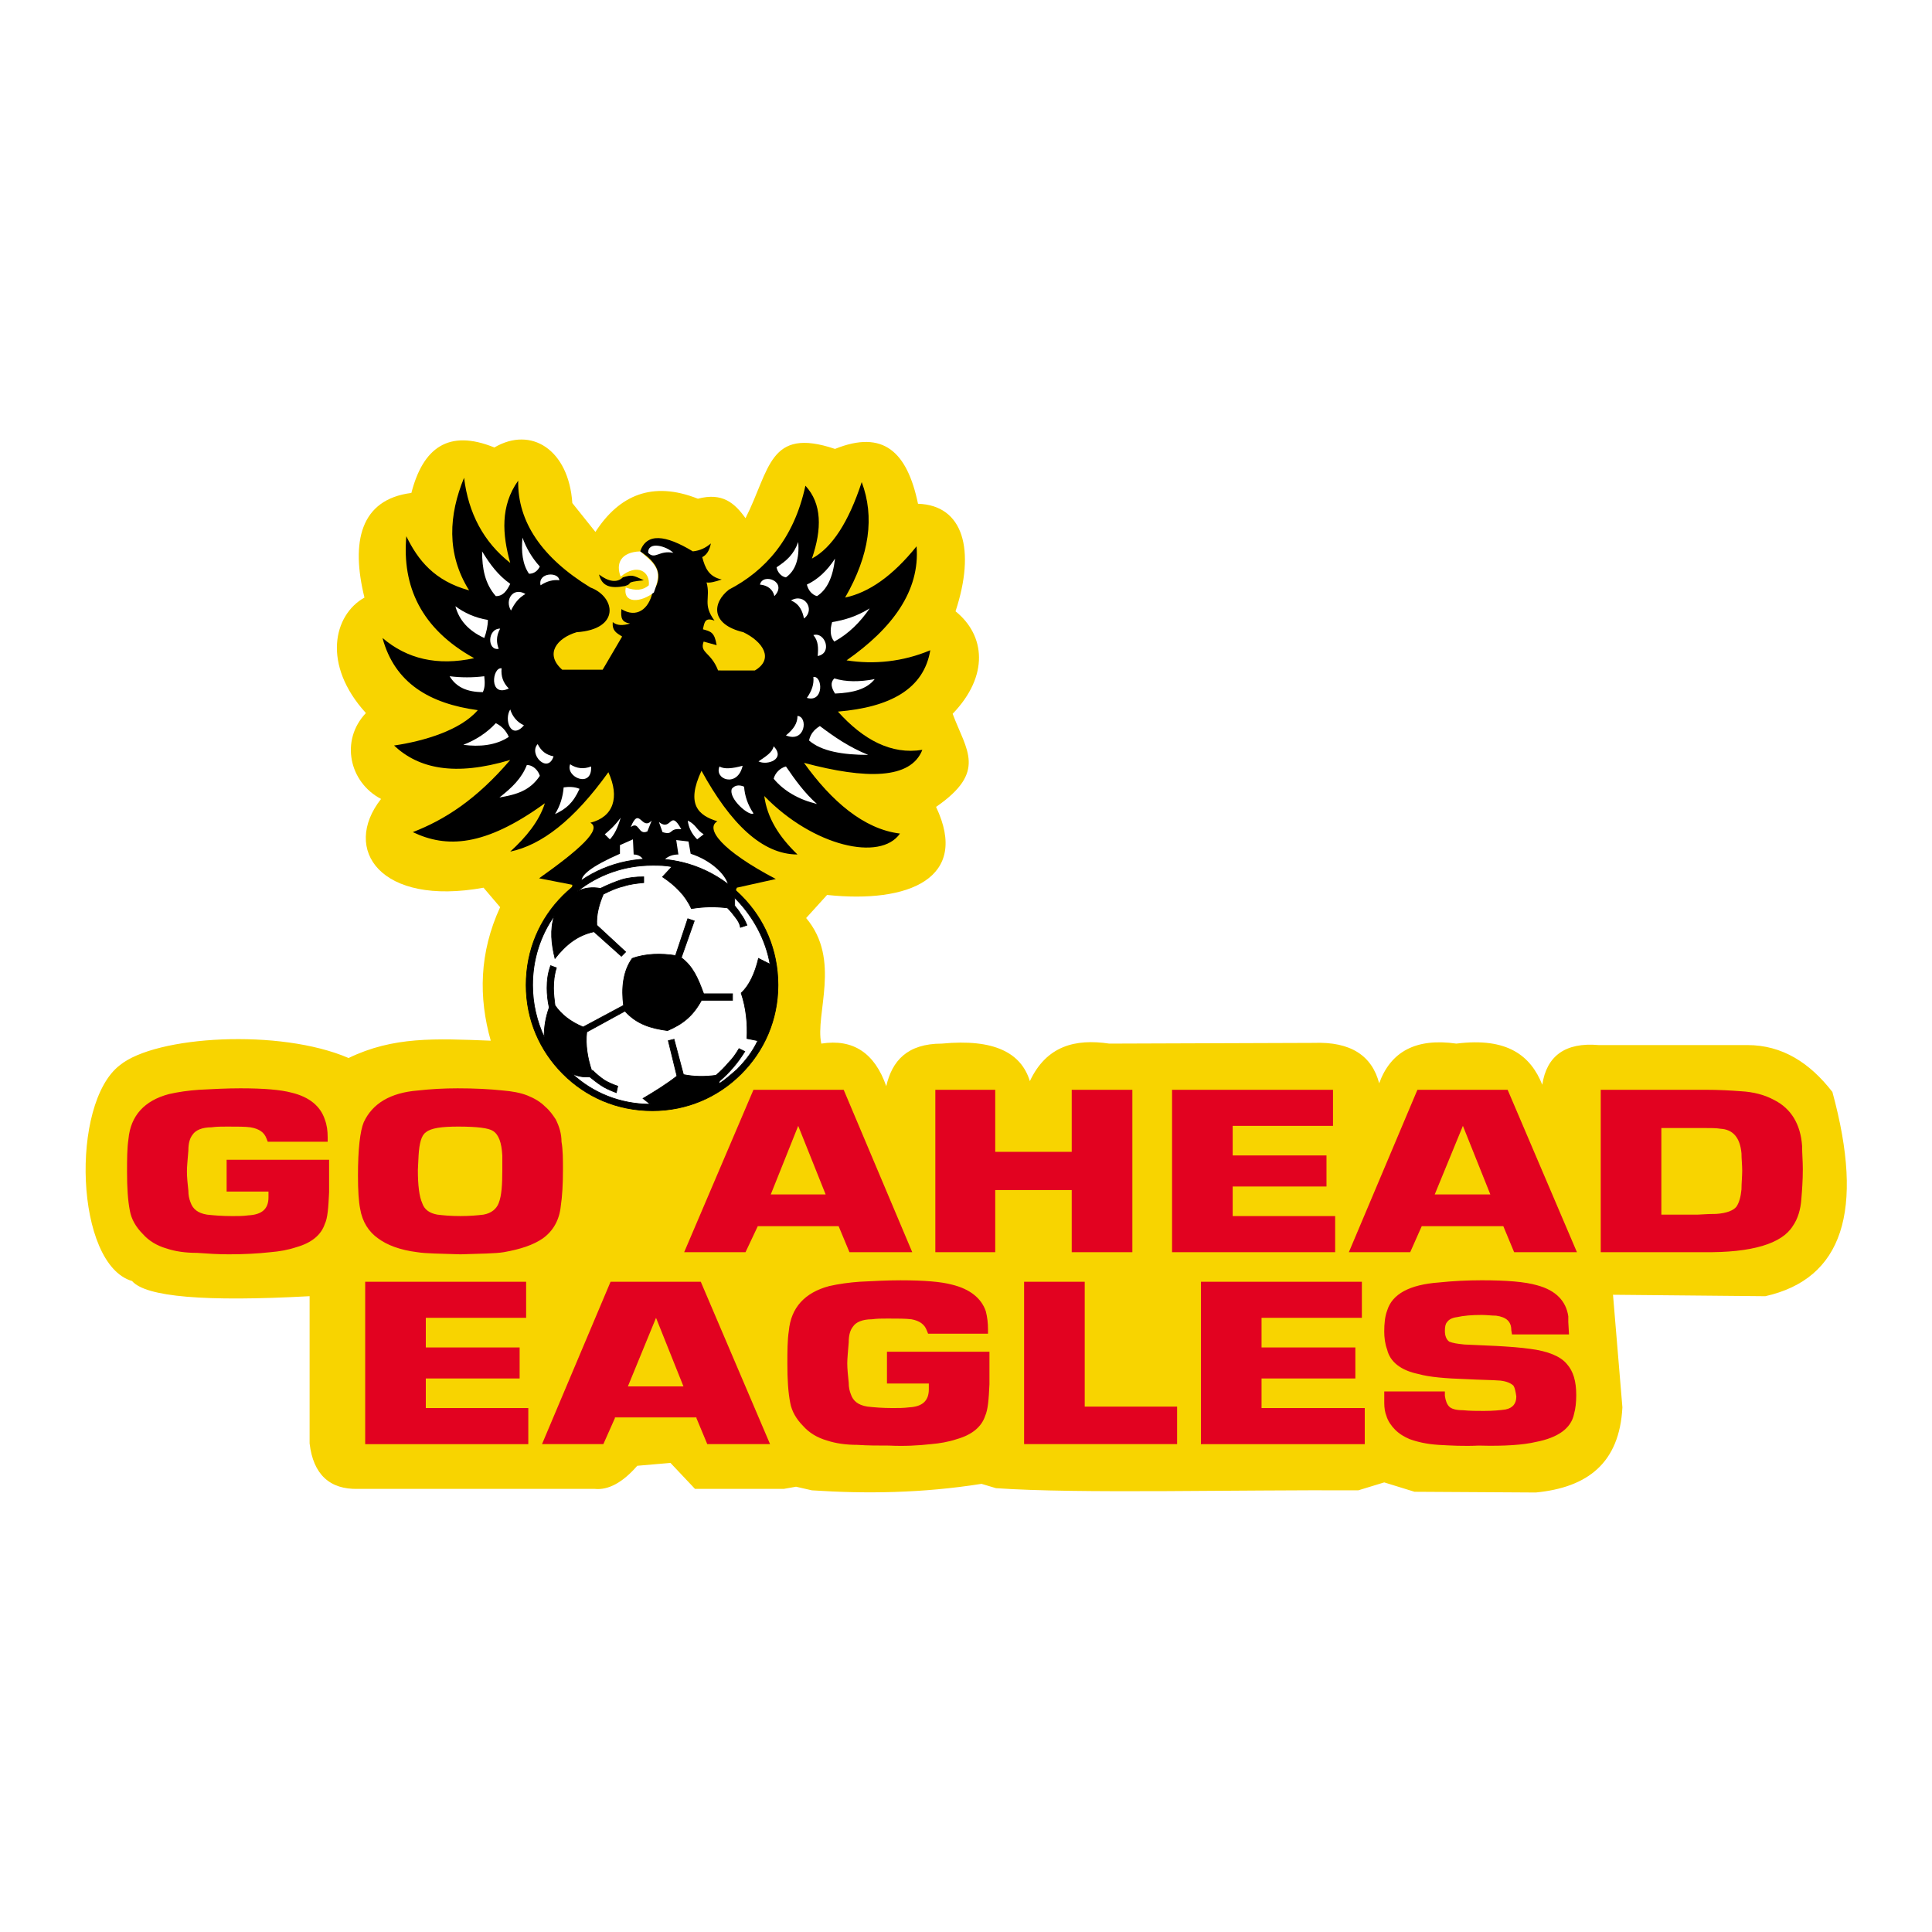 <?xml version="1.0" encoding="utf-8"?>
<!-- Generator: Adobe Illustrator 12.0.0, SVG Export Plug-In . SVG Version: 6.00 Build 51448)  -->
<!DOCTYPE svg PUBLIC "-//W3C//DTD SVG 1.1//EN" "http://www.w3.org/Graphics/SVG/1.1/DTD/svg11.dtd">
<svg  version="1.1" id="Calque_1" xmlns:x="http://ns.adobe.com/Extensibility/1.0/" xmlns:i="http://ns.adobe.com/AdobeIllustrator/10.0/" xmlns:graph="http://ns.adobe.com/Graphs/1.0/"
	 xmlns="http://www.w3.org/2000/svg" xmlns:xlink="http://www.w3.org/1999/xlink" xmlns:a="http://ns.adobe.com/AdobeSVGViewerExtensions/3.0/"
	 width="192.743" height="192.743" viewBox="0 0 192.743 192.743"
	 style="overflow:visible;enable-background:new 0 0 192.743 192.743;" xml:space="preserve">
<g>
	<polygon style="fill-rule:evenodd;clip-rule:evenodd;fill:#FFFFFF;" points="0,0 192.743,0 192.743,192.743 0,192.743 0,0 	"/>
	<path style="fill-rule:evenodd;clip-rule:evenodd;fill:#F8D400;" d="M36.36,59.616c-3.096,1.729-4.249,6.696,0.143,11.52
		c-2.592,2.737-1.656,6.913,1.512,8.569c-3.959,5.04-0.072,10.728,10.224,8.856l1.656,1.944c-2.088,4.536-2.16,9.001-0.936,13.318
		c-5.544-0.214-9.72-0.431-14.184,1.729c-6.841-2.951-19.225-2.232-22.825,0.721c-4.967,3.816-4.463,19.871,1.225,21.527
		c1.367,1.584,7.271,2.088,17.712,1.512v14.687c0.359,3.099,2.016,4.61,4.824,4.538h23.616c1.369,0.145,2.808-0.648,4.249-2.306
		l3.312-0.286l2.447,2.592h8.857l1.223-0.217L81,148.681c5.4,0.358,11.016,0.287,16.919-0.648l1.441,0.432
		c8.208,0.575,24.047,0.145,36.143,0.217l2.592-0.793l3.024,0.935l12.096,0.073c5.186-0.504,8.354-2.951,8.641-8.496l-0.937-11.231
		l15.192,0.144c7.704-1.727,9.937-8.496,6.696-20.375c-2.231-2.881-4.969-4.68-8.496-4.68H159.48
		c-3.312-0.289-5.186,1.08-5.616,3.959c-1.153-2.879-3.457-4.752-8.569-4.104c-4.031-0.576-6.552,0.791-7.704,3.959
		c-0.719-2.734-2.807-4.176-6.552-4.031l-20.375,0.072c-3.384-0.504-6.264,0.214-7.921,3.743c-0.863-2.808-3.528-4.247-8.783-3.743
		c-3.457,0-4.968,1.729-5.544,4.248c-1.151-3.312-3.312-4.752-6.48-4.248c-0.647-2.953,2.016-8.353-1.512-12.528l2.088-2.304
		c8.136,0.864,14.256-1.656,10.873-8.784c5.111-3.528,3.023-5.616,1.655-9.288c3.671-3.816,3.241-7.848,0.288-10.224
		c2.016-6.12,0.792-10.584-3.744-10.728c-1.081-5.184-3.457-7.417-8.28-5.472c-6.624-2.232-6.48,2.088-8.928,6.912
		c-1.08-1.512-2.304-2.592-4.752-1.944c-4.535-1.8-7.847-0.36-10.223,3.312l-2.304-2.88c-0.36-5.328-4.104-7.704-7.776-5.544
		c-4.608-1.872-7.127,0.072-8.28,4.536C35.928,49.824,34.992,54.072,36.36,59.616L36.36,59.616z"/>
	<path style="fill-rule:evenodd;clip-rule:evenodd;fill:#E20220;" d="M22.608,115.704h10.224v3.24
		c-0.071,1.512-0.144,2.592-0.431,3.168c-0.361,1.08-1.296,1.871-2.808,2.302c-0.865,0.29-1.728,0.435-2.592,0.507
		c-1.296,0.143-2.665,0.214-4.176,0.214c-1.08,0-2.16-0.071-3.167-0.144c-1.153,0-2.16-0.143-3.024-0.432
		c-1.008-0.287-1.8-0.791-2.376-1.439c-0.72-0.721-1.152-1.512-1.296-2.305c-0.216-1.08-0.288-2.375-0.288-3.887
		c0-1.225,0-2.377,0.144-3.312c0.216-2.305,1.584-3.816,4.032-4.465c0.937-0.215,1.944-0.359,3.024-0.432
		c1.368-0.072,2.736-0.145,4.104-0.145c2.376,0,4.032,0.145,5.112,0.434c1.8,0.432,2.88,1.367,3.312,2.664
		c0.215,0.574,0.288,1.149,0.288,1.799v0.432h-5.976l-0.144-0.36c-0.216-0.575-0.721-0.935-1.584-1.079
		c-0.504-0.072-1.296-0.072-2.304-0.072c-0.576,0-1.081,0-1.584,0.072c-0.936,0-1.584,0.289-1.873,0.721
		c-0.288,0.358-0.432,0.863-0.432,1.584c-0.072,0.936-0.145,1.584-0.145,2.087c0,0.577,0.072,1.296,0.145,1.944
		c0,0.431,0.072,0.793,0.216,1.151c0.216,0.649,0.72,1.081,1.656,1.226c0.647,0.07,1.44,0.143,2.52,0.143
		c0.576,0,1.08,0,1.584-0.072c1.368-0.07,2.016-0.646,2.016-1.8v-0.575h-4.176V115.704L22.608,115.704z M35.712,117.288
		c0-2.665,0.216-4.466,0.576-5.328c0.864-1.871,2.664-2.951,5.4-3.168c1.296-0.145,2.592-0.217,3.959-0.217
		c1.656,0,3.168,0.072,4.537,0.217c0.864,0.072,1.728,0.217,2.448,0.504c0.72,0.289,1.296,0.648,1.729,1.08
		c0.504,0.432,0.792,0.863,1.08,1.297c0.36,0.719,0.576,1.439,0.576,2.23c0.145,0.793,0.145,1.801,0.145,2.809
		c0,1.439-0.072,2.664-0.216,3.6c-0.144,1.441-0.792,2.52-1.8,3.24c-0.936,0.648-2.232,1.08-3.888,1.369
		c-0.864,0.143-2.304,0.143-4.32,0.214c-2.016-0.071-3.456-0.071-4.32-0.214c-1.728-0.217-3.023-0.721-3.888-1.369
		c-0.936-0.648-1.584-1.656-1.8-2.951C35.784,119.88,35.712,118.728,35.712,117.288L35.712,117.288z M41.688,116.712
		c0,1.584,0.144,2.664,0.432,3.312c0.216,0.648,0.72,1.008,1.512,1.152c0.576,0.07,1.296,0.143,2.304,0.143
		c0.937,0,1.729-0.072,2.304-0.143c0.792-0.145,1.296-0.576,1.512-1.152c0.288-0.721,0.36-1.801,0.36-3.312v-1.439
		c-0.072-1.297-0.36-2.088-0.936-2.45c-0.433-0.286-1.584-0.431-3.457-0.431c-1.656,0-2.735,0.145-3.24,0.576
		c-0.432,0.289-0.648,1.08-0.72,2.305L41.688,116.712L41.688,116.712z M75.168,108.72h9l6.84,16.201h-6.264l-1.08-2.595l0,0H75.6
		l0,0l-1.224,2.595h-6.12L75.168,108.72L75.168,108.72z M76.896,119.159L76.896,119.159h5.472l-2.736-6.84L76.896,119.159
		L76.896,119.159z M106.919,114.911v-6.191h6.049v16.201h-6.049v-6.193h-7.631v6.193h-5.976V108.72h5.976v6.191H106.919
		L106.919,114.911z M116.927,108.72h16.058v3.6h-10.008v2.953h9.358v3.096h-9.358v2.951h10.223v3.602h-16.272V108.72L116.927,108.72
		z M141.407,108.72h9l6.912,16.201h-6.264l-1.079-2.595l0,0h-8.138l0,0l-1.15,2.595h-6.12L141.407,108.72L141.407,108.72z
		 M143.135,119.159L143.135,119.159h5.546l-2.737-6.84L143.135,119.159L143.135,119.159z M170.064,108.72
		c1.438,0,2.663,0.072,3.6,0.145c1.296,0.072,2.375,0.359,3.312,0.863c1.727,0.865,2.663,2.449,2.808,4.609
		c0,0.719,0.071,1.512,0.071,2.302c0,1.081-0.071,2.089-0.145,2.954c-0.071,1.08-0.359,2.016-0.863,2.733
		c-1.079,1.729-4.032,2.665-8.929,2.595h-10.223V108.72H170.064L170.064,108.72z M165.743,112.536v8.641h3.601
		c0.287,0,0.937-0.072,1.871-0.072c1.08-0.072,1.729-0.361,2.017-0.721c0.288-0.433,0.433-1.008,0.504-1.729
		c0-0.646,0.072-1.295,0.072-1.871s-0.072-1.152-0.072-1.729c-0.145-1.584-0.863-2.375-2.088-2.447
		c-0.433-0.072-1.008-0.072-1.655-0.072H165.743L165.743,112.536z"/>
	<path style="fill-rule:evenodd;clip-rule:evenodd;fill:#E20220;" d="M36.432,127.872h16.057v3.6H42.48v2.953h9.36v3.096h-9.36
		v2.951h10.224v3.6H36.432V127.872L36.432,127.872z M60.912,127.872h9l6.912,16.199H70.56l-1.08-2.592v-0.072h-8.136v0.072
		l-1.151,2.592h-6.12L60.912,127.872L60.912,127.872z M62.64,138.312L62.64,138.312h5.544l-2.736-6.84L62.64,138.312L62.64,138.312z
		 M88.488,134.855h10.223v3.241c-0.071,1.512-0.143,2.52-0.431,3.167c-0.361,1.081-1.296,1.871-2.808,2.304
		c-0.864,0.288-1.729,0.431-2.592,0.504c-1.296,0.145-2.665,0.217-4.177,0.145c-1.08,0-2.16,0-3.168-0.072
		c-1.151,0-2.16-0.146-3.024-0.432c-1.008-0.287-1.8-0.791-2.376-1.439c-0.72-0.721-1.151-1.513-1.296-2.305
		c-0.216-1.08-0.288-2.375-0.288-3.889c0-1.224,0-2.375,0.145-3.311c0.215-2.305,1.584-3.817,4.031-4.465
		c0.937-0.215,2.016-0.359,3.024-0.432c1.368-0.072,2.736-0.145,4.104-0.145c2.376,0,4.032,0.145,5.112,0.432
		c1.8,0.434,2.951,1.369,3.383,2.663c0.144,0.577,0.217,1.153,0.217,1.801v0.433h-5.976l-0.145-0.359
		c-0.216-0.576-0.72-0.937-1.512-1.08c-0.575-0.073-1.367-0.073-2.375-0.073c-0.576,0-1.08,0-1.584,0.073
		c-0.937,0-1.584,0.287-1.872,0.721c-0.288,0.359-0.432,0.863-0.432,1.584c-0.073,0.935-0.145,1.584-0.145,2.088
		c0,0.576,0.072,1.222,0.145,1.942c0,0.433,0.071,0.792,0.216,1.153c0.216,0.648,0.72,1.08,1.655,1.222
		c0.649,0.073,1.441,0.146,2.521,0.146c0.576,0,1.08,0,1.656-0.072c1.296-0.073,1.944-0.646,1.944-1.799v-0.576h-4.176V134.855
		L88.488,134.855z M102.168,127.872h6.047v12.454h9.217v3.745h-15.264V127.872L102.168,127.872z M119.808,127.872h16.057v3.6
		h-10.009v2.953h9.359v3.096h-9.359v2.951h10.296v3.6h-16.344V127.872L119.808,127.872z M144.144,138.815v0.432
		c0.071,0.506,0.217,0.865,0.433,1.079c0.216,0.217,0.647,0.362,1.367,0.362c0.721,0.071,1.368,0.071,2.088,0.071
		c0.937,0,1.657-0.071,2.161-0.144c0.719-0.145,1.08-0.577,1.08-1.297c-0.073-0.504-0.146-0.863-0.288-1.08
		c-0.216-0.215-0.649-0.432-1.296-0.504c-0.937-0.072-2.088-0.072-3.312-0.143c-2.232-0.072-3.816-0.217-4.824-0.504
		c-1.8-0.361-2.88-1.225-3.168-2.45c-0.216-0.575-0.289-1.225-0.289-1.798c0-0.793,0.073-1.515,0.289-2.088
		c0.503-1.656,2.231-2.594,5.185-2.809c1.367-0.145,2.808-0.217,4.247-0.217c2.448,0,4.319,0.145,5.545,0.503
		c1.871,0.505,2.879,1.585,3.096,3.096v0.577l0.071,1.225h-5.688l-0.07-0.432c0-0.865-0.505-1.297-1.513-1.439
		c-0.433,0-0.937-0.072-1.44-0.072c-1.008,0-1.8,0.072-2.447,0.215c-0.576,0.072-0.865,0.289-1.008,0.504
		c-0.146,0.145-0.217,0.434-0.217,0.865c0,0.504,0.145,0.863,0.433,1.08c0.359,0.143,0.792,0.215,1.512,0.286l3.239,0.146
		c1.225,0.072,2.304,0.145,3.312,0.287c1.729,0.217,3.024,0.721,3.672,1.512c0.648,0.721,0.936,1.729,0.936,3.098
		c0,0.719-0.071,1.366-0.216,1.871c-0.288,1.439-1.584,2.377-3.816,2.808c-1.223,0.288-3.096,0.433-5.688,0.36
		c-1.512,0.072-2.809,0-4.032-0.072c-1.151-0.072-2.088-0.288-2.88-0.576c-0.504-0.215-1.008-0.504-1.439-0.936
		c-0.36-0.359-0.72-0.863-0.864-1.368c-0.144-0.36-0.217-0.792-0.217-1.296v-1.152H144.144L144.144,138.815z"/>
	<path style="fill-rule:evenodd;clip-rule:evenodd;" d="M51.696,47.952c-1.8,2.521-1.584,5.4-0.792,8.208
		c-2.664-2.088-4.176-4.968-4.607-8.496c-1.512,3.672-1.8,7.56,0.504,11.232c-3.457-0.936-5.112-3.024-6.265-5.4
		c-0.432,4.968,1.44,9.216,6.768,12.168c-3.672,0.792-6.696,0.072-9.144-2.017c1.224,4.537,4.751,6.553,9.504,7.2
		c-1.729,2.016-5.4,3.096-8.353,3.528c2.449,2.304,6.049,3.096,11.592,1.44c-3.384,3.96-6.552,5.976-9.72,7.2
		c3.312,1.584,7.128,1.512,13.176-2.881c-0.576,1.8-1.872,3.385-3.457,4.825c3.096-0.648,6.336-3.096,9.792-7.92
		c1.151,2.52,0.503,4.464-1.8,5.04c1.224,0.647-1.152,2.736-5.112,5.543l3.312,0.648l-0.072,0.792c4.68-4.248,12.24-3.96,16.2,0.288
		l0.288-0.792l3.889-0.864c-5.473-2.88-7.057-5.04-5.832-5.76c-1.872-0.576-3.168-1.656-1.584-5.04
		c2.88,5.256,6.047,8.352,9.576,8.352c-1.872-1.8-3.024-3.671-3.312-5.832c4.896,5.041,11.592,6.552,13.537,3.745
		c-3.6-0.433-6.84-3.24-9.576-7.056c6.192,1.656,10.656,1.656,11.808-1.296c-3.096,0.503-5.904-1.008-8.423-3.816
		c5.184-0.432,8.568-2.232,9.215-6.12c-2.735,1.152-5.615,1.439-8.352,1.008c4.536-3.168,7.344-6.912,6.984-11.376
		c-2.376,2.952-4.752,4.608-7.128,5.112c2.448-4.248,2.952-8.064,1.656-11.52c-1.296,3.96-2.953,6.551-4.968,7.631
		c1.008-2.952,1.008-5.472-0.648-7.271c-1.152,5.328-4.032,8.496-7.632,10.368c-1.656,1.296-1.872,3.456,1.44,4.248
		c1.944,0.936,3.096,2.664,1.152,3.816H71.64c-0.72-1.872-1.872-1.728-1.44-2.88l1.296,0.36c-0.215-1.296-0.576-1.368-1.368-1.584
		c0.145-0.72,0.216-1.224,1.153-0.864c-1.224-1.656-0.361-2.232-0.792-3.816c0.359,0.072,0.864-0.072,1.512-0.288
		c-1.296-0.288-1.656-1.152-1.944-2.232c0.432-0.216,0.72-0.648,0.863-1.368c-0.504,0.432-1.08,0.72-1.8,0.792
		c-2.735-1.656-4.608-1.872-5.255,0c1.655,1.08,2.448,2.376,1.224,4.104c-0.361,1.656-1.585,2.592-3.096,1.656
		c-0.073,0.864,0,1.296,0.864,1.44c-0.72,0.216-1.296,0.216-1.729-0.144c-0.071,0.864,0.361,1.08,0.937,1.44l-1.944,3.312h-4.031
		c-1.8-1.584-0.504-3.168,1.439-3.744c4.392-0.288,3.888-3.528,1.368-4.464C54.072,55.656,51.624,52.056,51.696,47.952
		L51.696,47.952z"/>
	<path style="fill-rule:evenodd;clip-rule:evenodd;fill:#FFFFFF;" d="M49.464,59.472c-1.08-1.225-1.368-2.736-1.368-4.464
		c0.792,1.296,1.584,2.376,2.808,3.24C50.543,58.968,50.184,59.472,49.464,59.472L49.464,59.472z"/>
	<path style="fill-rule:evenodd;clip-rule:evenodd;fill:#FFFFFF;" d="M45.432,60.48c0.865,0.648,1.944,1.152,3.241,1.368
		c0,0.576-0.145,1.224-0.36,1.8C46.728,62.928,45.792,61.848,45.432,60.48L45.432,60.48z"/>
	<path style="fill-rule:evenodd;clip-rule:evenodd;fill:#FFFFFF;" d="M52.776,57.239c0.504,0,0.863-0.288,1.08-0.719
		c-0.792-0.864-1.368-1.873-1.729-2.88C51.984,55.008,52.127,56.304,52.776,57.239L52.776,57.239z"/>
	<path style="fill-rule:evenodd;clip-rule:evenodd;fill:#FFFFFF;" d="M48.312,67.464c-1.152,0.144-2.304,0.144-3.456,0
		c0.647,1.08,1.728,1.584,3.312,1.584C48.384,68.616,48.384,68.112,48.312,67.464L48.312,67.464z"/>
	<path style="fill-rule:evenodd;clip-rule:evenodd;fill:#FFFFFF;" d="M49.464,72.144c0.575,0.289,1.008,0.72,1.296,1.369
		c-1.296,0.864-2.953,1.008-4.537,0.792C47.52,73.8,48.6,73.08,49.464,72.144L49.464,72.144z"/>
	<path style="fill-rule:evenodd;clip-rule:evenodd;fill:#FFFFFF;" d="M52.56,76.32c0.648,0,1.152,0.576,1.296,1.08
		c-1.008,1.512-2.376,1.872-4.032,2.16C51.12,78.552,52.056,77.616,52.56,76.32L52.56,76.32z"/>
	<path style="fill-rule:evenodd;clip-rule:evenodd;fill:#FFFFFF;" d="M56.232,78.552c0.504-0.072,1.08-0.072,1.584,0.144
		c-0.648,1.439-1.368,2.016-2.448,2.52C55.872,80.424,56.16,79.488,56.232,78.552L56.232,78.552z"/>
	<path style="fill-rule:evenodd;clip-rule:evenodd;fill:#FFFFFF;" d="M77.184,77.688c0.144-0.576,0.647-1.08,1.224-1.224
		c0.936,1.368,1.873,2.664,3.096,3.744C79.704,79.776,78.192,78.912,77.184,77.688L77.184,77.688z"/>
	<path style="fill-rule:evenodd;clip-rule:evenodd;fill:#FFFFFF;" d="M81.792,72.432c1.44,1.08,2.88,2.088,4.824,2.879
		c-2.52,0-4.68-0.36-5.904-1.439C80.856,73.224,81.216,72.792,81.792,72.432L81.792,72.432z"/>
	<path style="fill-rule:evenodd;clip-rule:evenodd;fill:#FFFFFF;" d="M73.008,78.696c0.289-0.36,0.72-0.432,1.224-0.216
		c0.072,0.936,0.36,1.8,0.936,2.664C74.808,81.504,72.648,79.704,73.008,78.696L73.008,78.696z"/>
	<path style="fill-rule:evenodd;clip-rule:evenodd;fill:#FFFFFF;" d="M83.016,62.064c1.296-0.216,2.449-0.576,3.745-1.368
		c-0.937,1.368-2.088,2.52-3.528,3.312C82.8,63.504,82.8,62.784,83.016,62.064L83.016,62.064z"/>
	<path style="fill-rule:evenodd;clip-rule:evenodd;fill:#FFFFFF;" d="M83.232,67.68c1.152,0.36,2.52,0.36,4.032,0.072
		c-0.792,1.008-2.16,1.368-3.96,1.44C82.944,68.616,82.8,68.112,83.232,67.68L83.232,67.68z"/>
	<path style="fill-rule:evenodd;clip-rule:evenodd;fill:#FFFFFF;" d="M80.496,58.32c1.081-0.504,2.016-1.368,2.808-2.592
		c-0.215,1.873-0.792,3.096-1.8,3.745C81,59.328,80.64,58.896,80.496,58.32L80.496,58.32z"/>
	<path style="fill-rule:evenodd;clip-rule:evenodd;fill:#FFFFFF;" d="M77.472,56.592c1.008-0.648,1.728-1.296,2.16-2.52
		c0.145,1.656-0.288,2.88-1.224,3.528C77.904,57.528,77.543,57.024,77.472,56.592L77.472,56.592z"/>
	<path style="fill-rule:evenodd;clip-rule:evenodd;fill:#FFFFFF;" d="M64.152,85.752c-0.144-0.288-0.504-0.504-0.936-0.504
		l-0.072-1.512l-1.296,0.576v0.864c-2.952,1.296-3.888,2.16-3.816,2.736C59.688,86.832,61.488,85.896,64.152,85.752L64.152,85.752z"
		/>
	<path style="fill-rule:evenodd;clip-rule:evenodd;fill:#FFFFFF;" d="M67.464,83.808l0.216,1.439c-0.504,0-1.008,0.145-1.368,0.504
		c2.16,0.144,4.248,1.008,6.336,2.591c-0.216-1.079-1.729-2.52-3.744-3.167l-0.216-1.224L67.464,83.808L67.464,83.808z"/>
	<path style="fill-rule:evenodd;clip-rule:evenodd;fill:#FFFFFF;" d="M61.919,57.528c-0.504-1.296,0-2.448,1.945-2.52
		c1.8,1.512,2.16,1.944,1.368,4.104c-1.296,1.008-3.096,1.152-2.808-0.504c1.008,0.36,1.728,0.288,2.304-0.216
		C64.872,57.024,63.576,56.16,61.919,57.528L61.919,57.528z"/>
	<path style="fill-rule:evenodd;clip-rule:evenodd;" d="M59.76,57.312c0.936,0.72,1.8,0.864,2.375,0.289
		c0.937-0.289,1.008-0.216,2.088,0.288c-2.088,0.216-0.936,0.288-1.872,0.576C60.84,58.752,60.048,58.464,59.76,57.312L59.76,57.312
		z"/>
	<path style="fill-rule:evenodd;clip-rule:evenodd;fill:#FFFFFF;" d="M64.656,55.152c0-1.224,1.872-0.648,2.52,0
		C65.736,54.864,65.376,55.872,64.656,55.152L64.656,55.152z"/>
	<path style="fill-rule:evenodd;clip-rule:evenodd;fill:#FFFFFF;" d="M60.335,83.232l0.504,0.504c0.432-0.432,0.792-1.152,1.08-2.16
		C61.344,82.368,60.768,82.872,60.335,83.232L60.335,83.232z"/>
	<path style="fill-rule:evenodd;clip-rule:evenodd;fill:#FFFFFF;" d="M68.616,81.864c0.072,0.648,0.36,1.296,0.936,1.872
		l0.648-0.504C69.48,82.8,69.48,82.296,68.616,81.864L68.616,81.864z"/>
	<path style="fill-rule:evenodd;clip-rule:evenodd;fill:#FFFFFF;" d="M62.928,82.512c0.864-2.16,1.08,0.431,2.088-0.648l-0.432,1.08
		C63.648,83.376,63.792,81.864,62.928,82.512L62.928,82.512z"/>
	<path style="fill-rule:evenodd;clip-rule:evenodd;fill:#FFFFFF;" d="M65.736,82.008l0.36,1.008c1.151,0.36,0.576-0.432,1.872-0.289
		C66.816,80.64,67.032,83.016,65.736,82.008L65.736,82.008z"/>
	<path style="fill-rule:evenodd;clip-rule:evenodd;fill:#FFFFFF;" d="M50.976,60.912c-0.648-1.081,0.216-2.376,1.439-1.656
		C51.696,59.688,51.335,60.192,50.976,60.912L50.976,60.912z"/>
	<path style="fill-rule:evenodd;clip-rule:evenodd;fill:#FFFFFF;" d="M49.752,64.728c-1.152,0.216-1.152-2.016,0.144-2.016
		C49.464,63.504,49.536,64.152,49.752,64.728L49.752,64.728z"/>
	<path style="fill-rule:evenodd;clip-rule:evenodd;fill:#FFFFFF;" d="M53.928,58.392c-0.288-1.296,1.8-1.368,1.873-0.504
		C55.224,57.816,54.576,57.96,53.928,58.392L53.928,58.392z"/>
	<path style="fill-rule:evenodd;clip-rule:evenodd;fill:#FFFFFF;" d="M50.04,66.672c-0.936-0.144-1.296,2.952,0.721,2.016
		C50.184,68.112,49.968,67.464,50.04,66.672L50.04,66.672z"/>
	<path style="fill-rule:evenodd;clip-rule:evenodd;fill:#FFFFFF;" d="M50.904,70.776c-0.648,1.008,0.072,3.096,1.368,1.584
		C51.624,72.072,51.12,71.496,50.904,70.776L50.904,70.776z"/>
	<path style="fill-rule:evenodd;clip-rule:evenodd;fill:#FFFFFF;" d="M53.64,74.232c-0.936,1.007,1.008,3.024,1.584,1.224
		C54.504,75.312,54,74.952,53.64,74.232L53.64,74.232z"/>
	<path style="fill-rule:evenodd;clip-rule:evenodd;fill:#FFFFFF;" d="M56.88,76.248c-0.504,1.296,2.231,2.448,2.088,0.216
		C58.248,76.752,57.528,76.68,56.88,76.248L56.88,76.248z"/>
	<path style="fill-rule:evenodd;clip-rule:evenodd;fill:#FFFFFF;" d="M71.784,76.464c-0.576,1.296,1.8,2.16,2.304-0.072
		C73.08,76.68,72.216,76.752,71.784,76.464L71.784,76.464z"/>
	<path style="fill-rule:evenodd;clip-rule:evenodd;fill:#FFFFFF;" d="M75.672,75.96c0.863,0.432,2.735-0.216,1.512-1.512
		C77.04,75.096,76.392,75.456,75.672,75.96L75.672,75.96z"/>
	<path style="fill-rule:evenodd;clip-rule:evenodd;fill:#FFFFFF;" d="M78.408,73.368c1.944,0.792,2.232-1.872,1.152-1.944
		C79.56,72.144,79.2,72.72,78.408,73.368L78.408,73.368z"/>
	<path style="fill-rule:evenodd;clip-rule:evenodd;fill:#FFFFFF;" d="M80.496,69.624c1.728,0.504,1.584-2.231,0.648-2.087
		C81.216,68.256,81,68.904,80.496,69.624L80.496,69.624z"/>
	<path style="fill-rule:evenodd;clip-rule:evenodd;fill:#FFFFFF;" d="M81.576,65.448c1.512-0.288,0.72-2.448-0.433-2.088
		C81.648,63.936,81.648,64.656,81.576,65.448L81.576,65.448z"/>
	<path style="fill-rule:evenodd;clip-rule:evenodd;fill:#FFFFFF;" d="M75.816,58.32c0.288-1.224,2.808-0.288,1.44,1.152
		C77.112,58.824,76.608,58.392,75.816,58.32L75.816,58.32z"/>
	<path style="fill-rule:evenodd;clip-rule:evenodd;fill:#FFFFFF;" d="M78.912,59.904c1.369-0.792,2.449,0.936,1.296,1.8
		C80.064,60.984,79.776,60.264,78.912,59.904L78.912,59.904z"/>
	<path style="fill-rule:evenodd;clip-rule:evenodd;stroke:#000000;stroke-width:0.068;stroke-miterlimit:2.613;" d="M65.088,85.68
		L65.088,85.68c3.455,0,6.551,1.368,8.855,3.672c2.304,2.304,3.672,5.4,3.672,8.928l0,0l0,0c0,3.455-1.368,6.551-3.672,8.854
		c-2.304,2.306-5.4,3.673-8.855,3.673l0,0l0,0c-3.528,0-6.624-1.367-8.928-3.673c-2.304-2.304-3.672-5.399-3.672-8.854l0,0l0,0
		c0-3.528,1.368-6.625,3.672-8.928C58.464,87.048,61.56,85.68,65.088,85.68L65.088,85.68L65.088,85.68z"/>
	<path style="fill-rule:evenodd;clip-rule:evenodd;fill:#FFFFFF;stroke:#000000;stroke-width:0.068;stroke-miterlimit:2.613;" d="
		M63.072,95.616c1.368-0.504,2.952-0.504,4.32-0.288l1.224-3.672l0.648,0.216l-1.296,3.671c1.151,0.864,1.655,2.016,2.231,3.6h2.88
		v0.648h-3.096c-0.865,1.584-1.873,2.376-3.385,3.023c-1.656-0.215-3.096-0.647-4.248-1.943l-3.816,2.088
		c-0.144,1.297,0.072,2.592,0.504,3.889l0.072-0.072c0.36,0.358,0.792,0.719,1.224,1.008c0.361,0.214,0.864,0.432,1.296,0.576
		l-0.144,0.648c-0.577-0.217-1.081-0.434-1.512-0.721c-0.433-0.29-0.792-0.576-1.152-0.863c-0.647,0.07-1.224-0.072-1.728-0.29
		c2.016,1.874,4.751,3.024,7.776,3.024l-0.72-0.574c1.224-0.721,2.376-1.441,3.384-2.232l-0.863-3.53l0.575-0.142l0.937,3.527
		c1.08,0.217,2.16,0.217,3.24,0.072c0.432-0.359,0.864-0.793,1.224-1.225c0.432-0.433,0.792-0.936,1.08-1.439l0.576,0.287
		c-0.36,0.576-0.72,1.08-1.152,1.584s-0.864,0.938-1.368,1.368l-0.073,0.288c0.649-0.432,1.224-0.936,1.8-1.439
		c0.864-0.863,1.584-1.801,2.088-2.882l-1.08-0.214c0.073-1.512-0.072-3.023-0.576-4.537c0.792-0.719,1.368-1.943,1.729-3.455
		l1.151,0.576c-0.432-2.448-1.656-4.68-3.312-6.408c-0.072-0.072-0.144-0.144-0.215-0.216v0.792
		c0.215,0.288,0.431,0.504,0.576,0.792c0.288,0.36,0.504,0.792,0.647,1.152l-0.647,0.216c-0.072-0.36-0.216-0.648-0.504-1.008
		c-0.216-0.288-0.433-0.577-0.792-0.936c-1.152-0.144-2.304-0.144-3.6,0.071c-0.576-1.295-1.584-2.304-2.88-3.167l0.936-1.008
		c-0.647-0.144-1.296-0.144-1.943-0.144l0,0l0,0c-2.808,0-5.4,0.936-7.489,2.592c0.72-0.36,1.512-0.432,2.304-0.288
		c0.72-0.36,1.44-0.648,2.088-0.864c0.719-0.216,1.439-0.288,2.231-0.288v0.576c-0.72,0.072-1.368,0.144-2.016,0.359
		c-0.648,0.145-1.296,0.432-2.016,0.792c-0.432,1.008-0.72,2.088-0.649,3.096l2.88,2.664L61.992,95.4l-2.736-2.448
		c-1.656,0.36-2.808,1.296-3.888,2.665c-0.36-1.44-0.504-2.88-0.072-4.248c-1.369,1.943-2.161,4.32-2.161,6.912l0,0l0,0
		c0,1.871,0.433,3.6,1.152,5.184c0-1.008,0.144-1.943,0.504-2.951c-0.145-0.648-0.216-1.297-0.216-1.945
		c0-0.719,0.071-1.439,0.359-2.231l0.576,0.216c-0.215,0.648-0.288,1.369-0.288,2.016c0,0.576,0.073,1.152,0.145,1.729
		c0.647,0.935,1.583,1.655,2.808,2.16l4.032-2.16C61.992,98.639,62.136,96.912,63.072,95.616L63.072,95.616z"/>
</g>
</svg>
